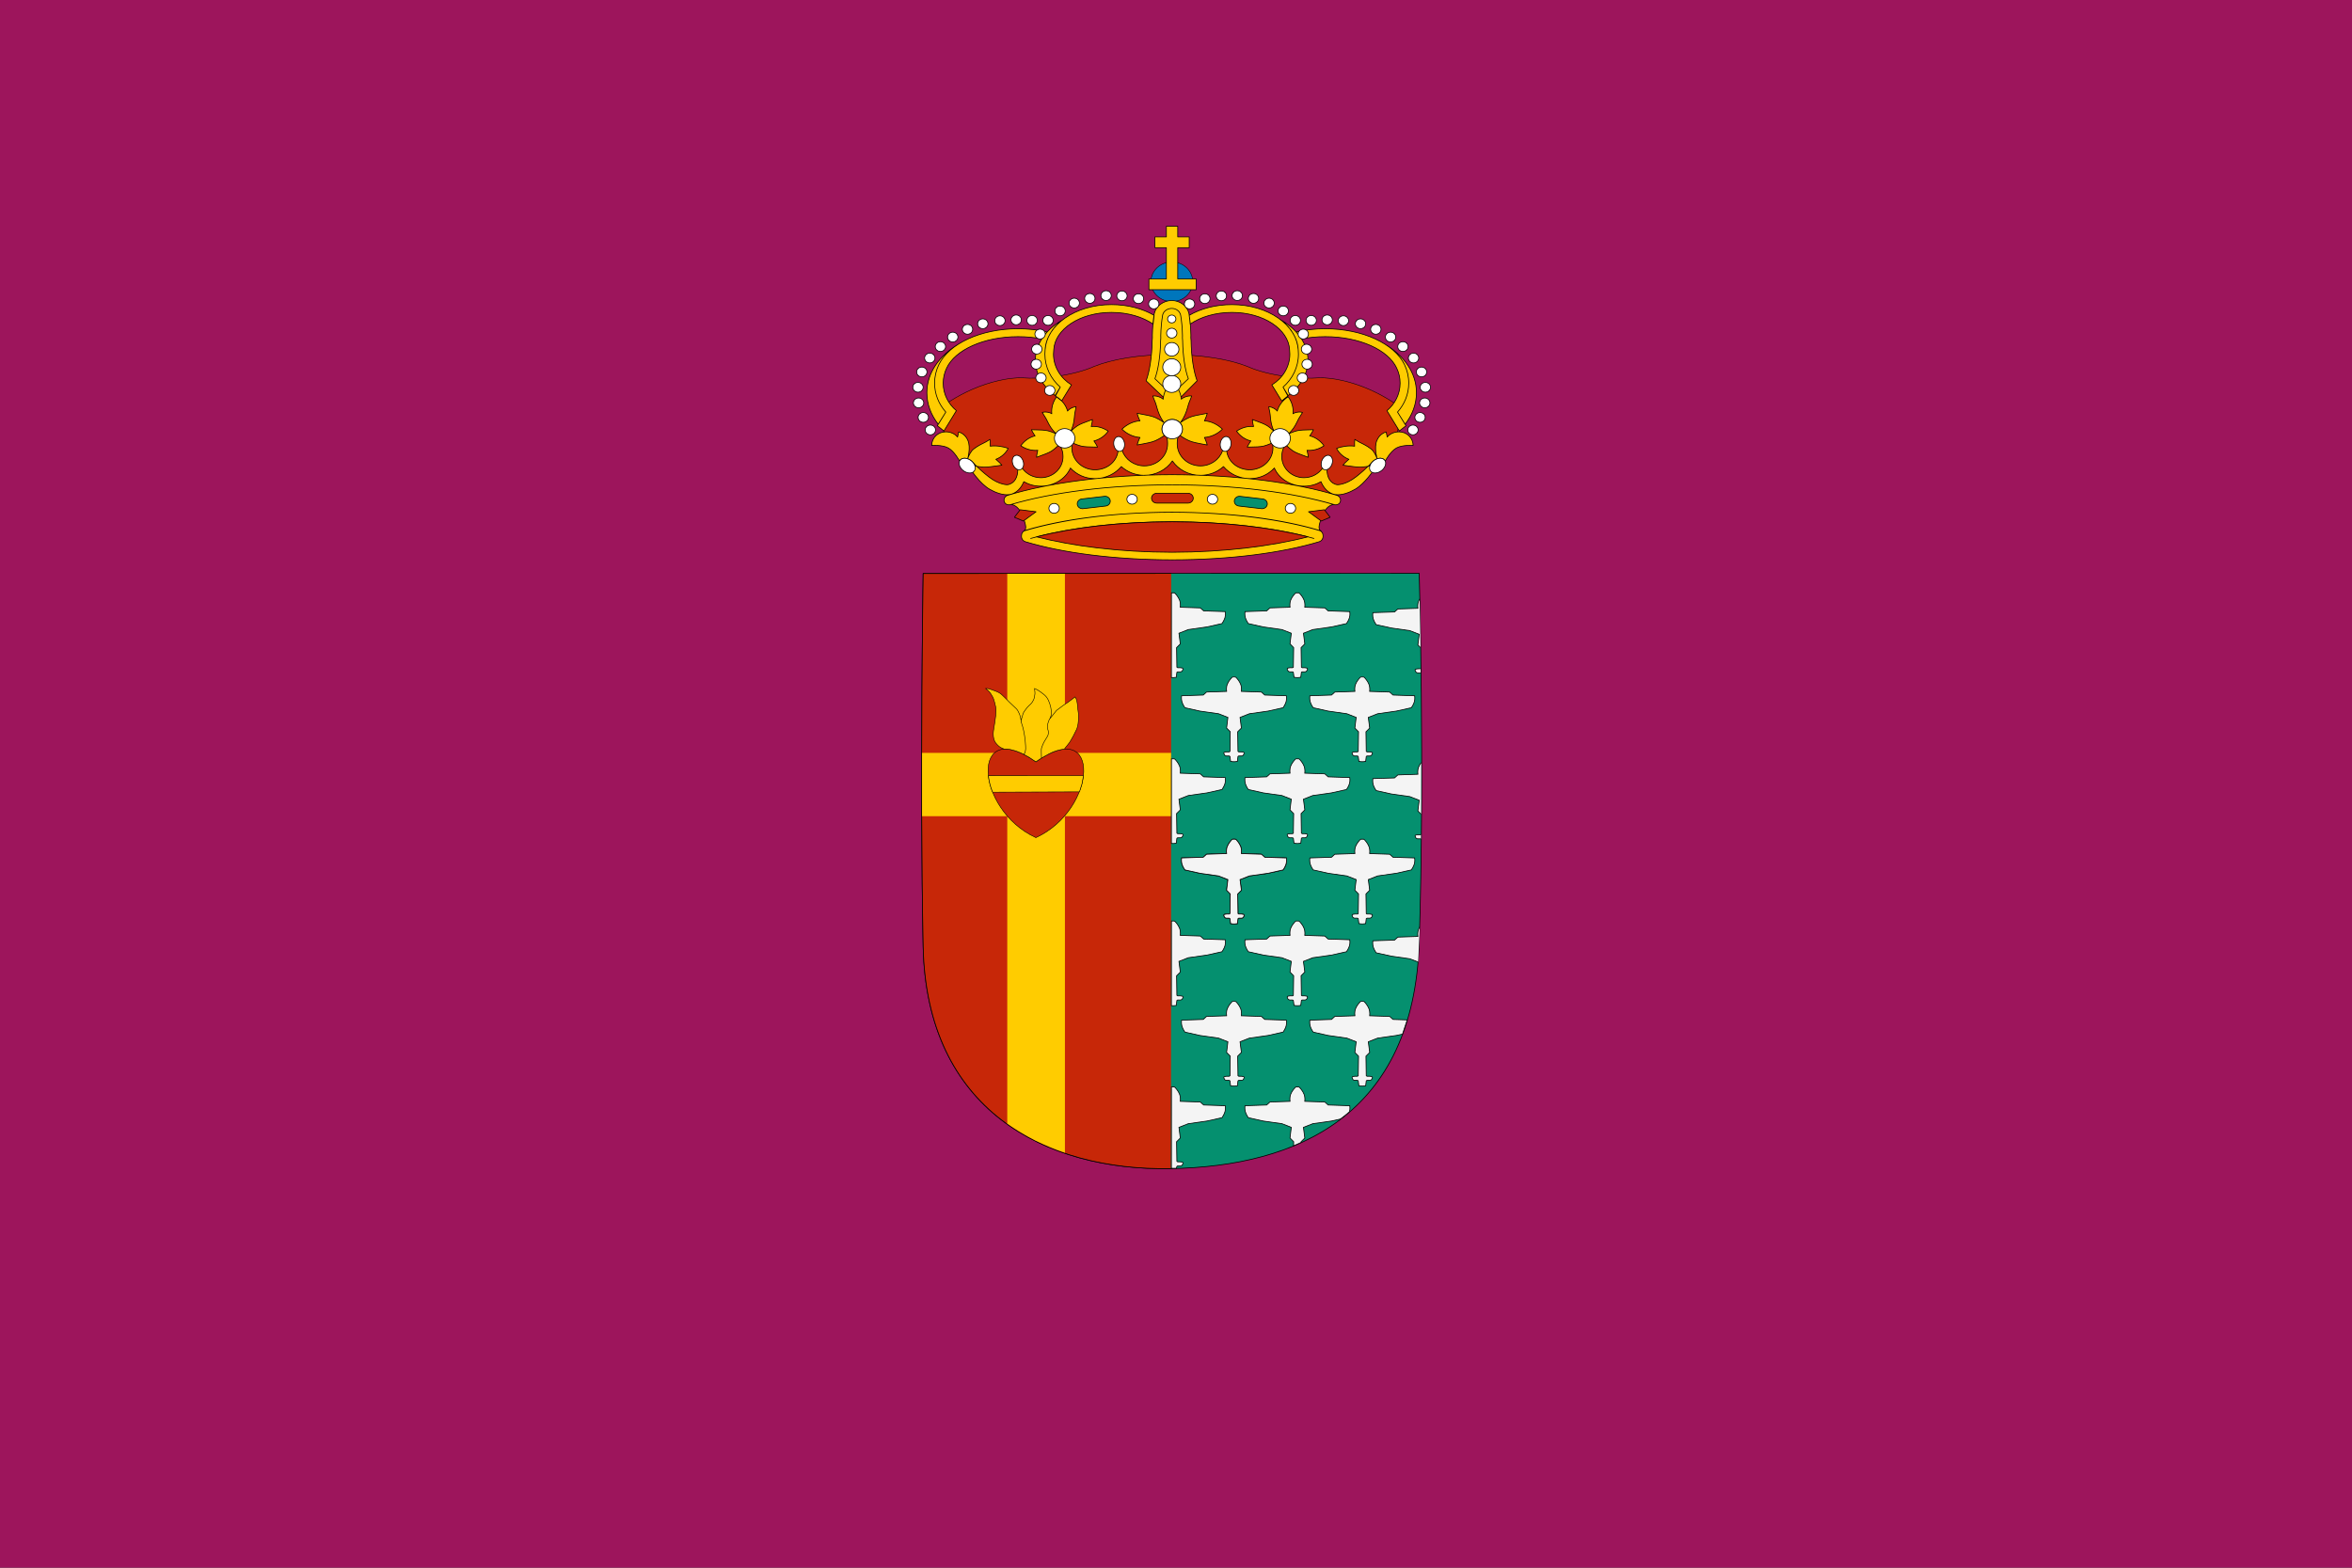 <?xml version="1.0" encoding="UTF-8" standalone="no"?>
<!-- Created with Inkscape (http://www.inkscape.org/) -->
<svg
   xmlns:dc="http://purl.org/dc/elements/1.1/"
   xmlns:cc="http://web.resource.org/cc/"
   xmlns:rdf="http://www.w3.org/1999/02/22-rdf-syntax-ns#"
   xmlns:svg="http://www.w3.org/2000/svg"
   xmlns="http://www.w3.org/2000/svg"
   xmlns:xlink="http://www.w3.org/1999/xlink"
   xmlns:sodipodi="http://inkscape.sourceforge.net/DTD/sodipodi-0.dtd"
   xmlns:inkscape="http://www.inkscape.org/namespaces/inkscape"
   width="1000"
   height="666.67"
   id="svg2"
   sodipodi:version="0.32"
   inkscape:version="0.43"
   version="1.0"
   sodipodi:docname="Flag of Getafe.svg"
   sodipodi:docbase="/home/marcos/Desktop">
  <rect width="100%" height="100%" fill="#333333" stroke="none"/>
  <sodipodi:namedview
     inkscape:window-height="955"
     inkscape:window-width="1270"
     inkscape:pageshadow="2"
     inkscape:pageopacity="0.0"
     borderopacity="1.0"
     bordercolor="#666666"
     pagecolor="#ffffff"
     id="base"
     inkscape:zoom="0.60449699"
     inkscape:cx="697.2978"
     inkscape:cy="448.49016"
     inkscape:window-x="0"
     inkscape:window-y="23"
     inkscape:current-layer="layer1" />
  <defs
     id="defs4" />
  <g
     inkscape:label="Layer 1"
     inkscape:groupmode="layer"
     id="layer1">
    <g
       id="g1771"
       transform="matrix(0.802,0,0,0.802,224.099,-57.163)"
       style="fill:#f4f4f4;fill-opacity:1;stroke:#000000;stroke-width:0.388;stroke-miterlimit:4;stroke-dasharray:none;stroke-opacity:1">
      <g
         transform="translate(89.231,-50.383)"
         id="g1773"
         style="fill:#f4f4f4;fill-opacity:1;stroke:#000000;stroke-width:0.388;stroke-miterlimit:4;stroke-dasharray:none;stroke-opacity:1" />
    </g>
    <g
       transform="matrix(0.802,0,0,0.802,169.588,-57.163)"
       id="g1807"
       style="fill:#f4f4f4;fill-opacity:1;stroke:#000000;stroke-width:0.388;stroke-miterlimit:4;stroke-dasharray:none;stroke-opacity:1">
      <g
         id="g1809"
         transform="translate(89.231,-50.383)"
         style="fill:#f4f4f4;fill-opacity:1;stroke:#000000;stroke-width:0.388;stroke-miterlimit:4;stroke-dasharray:none;stroke-opacity:1" />
    </g>
    <g
       transform="matrix(0.802,0,0,0.802,143.625,-161.874)"
       id="g1831"
       style="fill:#f4f4f4;fill-opacity:1;stroke:#000000;stroke-width:0.388;stroke-miterlimit:4;stroke-dasharray:none;stroke-opacity:1">
      <g
         id="g1833"
         transform="translate(89.231,-50.383)"
         style="fill:#f4f4f4;fill-opacity:1;stroke:#000000;stroke-width:0.388;stroke-miterlimit:4;stroke-dasharray:none;stroke-opacity:1" />
    </g>
    <g
       id="g3330">
      <g
         id="g13033">
        <rect
           style="fill:#9d155c;fill-opacity:1;fill-rule:evenodd;stroke:none;stroke-width:35;stroke-linejoin:miter;stroke-miterlimit:4;stroke-dasharray:none;stroke-opacity:1"
           id="rect12156"
           width="1000"
           height="666.667"
           x="0"
           y="0.003" />
        <g
           id="g11983"
           transform="matrix(1.092,0,0,1.086,347.997,44.108)">
          <g
             id="g4041" />
        </g>
      </g>
      <g
         transform="matrix(0.802,0,0,0.802,387.859,96.052)"
         id="g7867">
        <g
           id="g15850"
           transform="matrix(1.025,0,0,1.025,-2.383,-7.841)">
          <g
             id="g15846">
            <path
               style="fill:#05906f;fill-opacity:1;fill-rule:evenodd;stroke:#000000;stroke-width:0.379;stroke-linecap:butt;stroke-linejoin:round;stroke-miterlimit:4;stroke-dasharray:none;stroke-opacity:1"
               d="M 7.976,187.493 C 7.976,187.493 6.22,296.158 7.976,380.455 C 9.73,464.712 70.793,496.558 136.165,495.336 C 201.538,494.115 261.683,467.693 264.536,378.401 C 267.389,289.141 264.536,187.403 264.536,187.403 L 7.976,187.493 z "
               id="path1670"
               sodipodi:nodetypes="ccsccc" />
            <path
               sodipodi:nodetypes="cccs"
               id="path8007"
               d="M 136.256,187.448 L 7.976,187.493 C 7.976,187.493 6.22,296.158 7.976,380.455 C 9.73,464.712 70.793,496.558 136.165,495.336"
               style="fill:#c72708;fill-opacity:1;fill-rule:evenodd;stroke:#000000;stroke-width:0.379;stroke-linecap:butt;stroke-linejoin:round;stroke-miterlimit:4;stroke-dasharray:none;stroke-opacity:1" />
          </g>
          <g
             style="stroke-width:1.135;stroke-miterlimit:4;stroke-dasharray:none"
             transform="matrix(0.478,0,0,0.478,-47.748,194.008)"
             id="g6909">
            <g
               style="stroke-width:1.135;stroke-miterlimit:4;stroke-dasharray:none"
               id="g6892" />
            <g
               id="g6901"
               style="fill:#1d4bba;fill-opacity:1;stroke-width:1.135;stroke-miterlimit:4;stroke-dasharray:none" />
          </g>
          <g
             transform="translate(-1.29,0)"
             id="g12766">
            <path
               id="path952"
               d="M 127.059,36.572 C 127.059,30.897 131.907,26.317 137.878,26.317 C 143.85,26.317 148.697,30.897 148.697,36.572 C 148.697,42.228 143.85,46.808 137.878,46.808 C 131.907,46.808 127.059,42.228 127.059,36.572"
               style="font-size:12px;fill:#0076bc;stroke:#000000;stroke-width:0.251;stroke-miterlimit:4;stroke-dasharray:none;stroke-opacity:1" />
            <path
               id="path831"
               d="M 77.154,117.557 C 77.154,114.779 79.528,112.533 82.45,112.533 C 85.36,112.533 87.744,114.779 87.744,117.557 C 87.744,120.324 85.37,122.57 82.45,122.57 C 79.528,122.57 77.154,120.324 77.154,117.557 z "
               style="font-size:12px;fill:none;stroke:#000000;stroke-width:0.05" />
            <path
               id="path833"
               d="M 136.889,74.249 C 153.122,74.249 167.567,76.652 176.976,80.382 C 182.361,82.812 189.591,84.608 197.504,85.666 C 203.531,86.473 209.258,86.637 214.24,86.256 C 220.901,86.126 230.537,88.076 240.175,92.32 C 248.152,95.86 254.812,100.162 259.235,104.327 L 255.407,107.736 L 254.3,117.416 L 243.798,129.441 L 238.551,133.893 L 226.121,143.844 L 219.772,144.363 L 217.841,149.856 L 137.42,140.434 L 56.753,149.856 L 54.82,144.363 L 48.461,143.844 L 36.033,133.893 L 30.784,129.441 L 20.287,117.416 L 19.195,107.736 L 15.347,104.327 C 19.79,100.162 26.452,95.86 34.41,92.32 C 44.048,88.076 53.686,86.126 60.342,86.256 C 65.324,86.637 71.053,86.473 77.08,85.666 C 84.996,84.608 92.233,82.812 97.608,80.382 C 107.027,76.652 120.665,74.249 136.889,74.249 z "
               style="font-size:12px;fill:#c72708;fill-opacity:1;stroke:#000000;stroke-width:0.251" />
            <path
               id="path835"
               style="font-size:12px;fill:#ffcc00;fill-opacity:1;stroke:#000000;stroke-width:0.378;stroke-linejoin:round"
               d="M 137.915,155.772 C 107.593,155.831 80.379,159.632 61.223,165.531 C 62.815,164.775 62.672,162.815 60.692,157.715 C 58.301,151.546 54.574,151.816 54.574,151.816 C 75.752,145.561 105.232,141.647 138.042,141.605 C 170.866,141.647 200.582,145.561 221.762,151.816 C 221.762,151.816 218.033,151.546 215.642,157.715 C 213.664,162.815 213.516,164.775 215.11,165.531 C 195.957,159.632 168.233,155.831 137.915,155.772 z M 138.042,141.612 C 105.232,141.664 75.752,145.568 54.574,151.834 C 53.162,152.257 51.669,151.703 51.211,150.367 C 50.754,149.029 51.514,147.494 52.926,147.061 C 74.194,140.537 104.435,136.442 138.05,136.373 C 171.673,136.434 202.028,140.537 223.3,147.061 C 224.712,147.494 225.472,149.029 225.014,150.367 C 224.554,151.703 223.061,152.257 221.651,151.834 C 200.471,145.568 170.866,141.664 138.042,141.612 z M 138.124,180.418 C 108.161,180.374 81.321,176.827 62.168,171.058 C 60.766,170.632 60.032,169.348 60.114,168.02 C 60.089,166.729 60.812,165.558 62.168,165.149 C 81.321,159.388 108.161,155.841 138.124,155.797 C 168.081,155.841 194.902,159.388 214.057,165.149 C 215.413,165.558 216.124,166.729 216.099,168.02 C 216.173,169.348 215.45,170.632 214.057,171.058 C 194.902,176.827 168.081,180.374 138.124,180.418 z M 77.493,95.496 L 80.883,98.211 L 85.965,89.909 C 80.45,86.534 76.669,80.67 76.669,73.988 C 76.669,73.233 76.713,72.498 76.807,71.767 C 77.338,61.174 90.243,52.422 106.631,52.422 C 115.133,52.422 122.81,54.747 128.215,58.478 C 128.36,56.838 128.508,55.433 128.736,53.94 C 122.783,50.469 115.059,48.38 106.631,48.38 C 87.791,48.38 73.051,59.083 72.335,71.76 C 72.261,72.498 72.224,73.243 72.224,73.988 C 72.224,80.748 75.314,86.837 80.194,91.07 L 77.493,95.496 M 77.712,95.589 C 71.282,90.792 67.289,84.268 67.289,77.085 C 67.289,68.81 72.701,61.428 80.927,56.535 C 75.852,60.611 72.775,65.878 72.335,71.76 C 72.261,72.498 72.224,73.243 72.224,73.988 C 72.224,80.748 75.314,86.837 80.194,91.07 L 77.712,95.589 M 20.983,103.97 C 17.382,99.936 15.175,94.723 15.175,89.024 C 15.175,85.587 15.97,82.3 17.409,79.368 C 22.612,68.663 38.936,60.872 58.338,60.872 C 63.624,60.872 68.682,61.445 73.353,62.51 C 72.317,63.639 71.503,64.879 70.711,66.129 C 66.829,65.374 62.672,64.965 58.338,64.965 C 40.577,64.965 25.719,71.873 21.414,81.206 C 20.267,83.585 19.625,86.239 19.625,89.024 C 19.625,94.696 22.282,99.781 26.442,103.252 L 20.011,113.756 L 16.568,111.016 L 20.983,103.98 L 20.983,103.97 z M 27.568,68.776 C 22.897,71.715 19.36,75.334 17.409,79.368 C 15.97,82.3 15.175,85.587 15.175,89.024 C 15.175,94.723 17.382,99.936 20.983,103.97 L 17.079,110.305 C 13.343,105.505 11.17,99.901 11.17,93.941 C 11.17,83.678 17.702,74.709 27.568,68.776 z M 137.841,50.348 C 140.077,50.348 141.961,51.772 142.421,53.748 C 142.962,56.941 143.309,60.586 143.383,64.436 C 143.383,64.837 143.363,65.236 143.363,65.624 C 143.363,66.102 143.447,66.579 143.457,67.066 C 143.595,75.176 144.758,82.325 146.424,86.723 L 142.1,90.818 L 133.449,90.818 L 129.12,86.723 C 130.771,82.335 131.934,75.176 132.08,67.066 C 132.089,66.579 132.173,66.102 132.18,65.624 C 132.18,65.236 132.153,64.837 132.153,64.436 C 132.227,60.586 132.574,56.941 133.123,53.748 C 133.573,51.772 135.615,50.348 137.841,50.348 z M 198.09,95.496 L 194.7,98.211 L 189.618,89.909 C 195.131,86.534 198.914,80.67 198.914,73.988 C 198.914,73.233 198.87,72.498 198.779,71.767 C 198.255,61.174 185.33,52.422 168.959,52.422 C 160.44,52.422 152.77,54.747 147.361,58.478 C 147.213,56.838 147.085,55.433 146.837,53.94 C 152.792,50.469 160.514,48.38 168.959,48.38 C 187.795,48.38 202.533,59.083 203.256,71.76 C 203.32,72.498 203.357,73.243 203.357,73.988 C 203.357,80.748 200.272,86.837 195.389,91.07 L 198.09,95.496 M 197.871,95.589 C 204.301,90.792 208.296,84.268 208.296,77.085 C 208.296,68.81 202.879,61.428 194.666,56.535 C 199.731,60.611 202.806,65.878 203.256,71.76 C 203.32,72.498 203.357,73.243 203.357,73.988 C 203.357,80.748 200.272,86.837 195.389,91.07 L 197.871,95.589 M 254.61,103.97 C 258.201,99.936 260.405,94.723 260.405,89.024 C 260.405,85.587 259.611,82.3 258.184,79.368 C 252.971,68.663 236.647,60.872 217.243,60.872 C 211.957,60.872 206.901,61.445 202.23,62.51 C 203.276,63.639 204.082,64.879 204.879,66.129 C 208.744,65.374 212.921,64.965 217.233,64.965 C 234.999,64.965 249.865,71.873 254.16,81.206 C 255.313,83.585 255.948,86.239 255.948,89.024 C 255.948,94.696 253.291,99.781 249.131,103.252 L 255.562,113.756 L 259.016,111.016 L 254.602,103.98 L 254.61,103.97 z M 248.015,68.776 C 252.686,71.715 256.224,75.334 258.184,79.368 C 259.604,82.3 260.405,85.587 260.405,89.024 C 260.405,94.723 258.201,99.936 254.61,103.97 L 258.504,110.305 C 262.241,105.505 264.403,99.901 264.403,93.941 C 264.403,83.678 257.882,74.709 248.015,68.776 z M 138.227,115.916 L 141.25,116.472 C 140.763,117.694 140.662,119.03 140.662,120.437 C 140.662,126.708 146.05,131.81 152.682,131.81 C 158.005,131.81 162.539,128.513 164.096,123.96 C 164.27,124.08 165.242,119.847 165.744,119.898 C 166.165,119.943 166.12,124.297 166.275,124.218 C 167.045,129.952 172.285,133.832 178.184,133.832 C 184.806,133.832 190.176,128.757 190.176,122.474 C 190.176,122.007 190.149,121.539 190.085,121.087 L 193.849,117.357 L 195.871,122.11 C 195.067,123.603 194.747,125.278 194.747,127.074 C 194.747,133.069 199.876,137.918 206.208,137.918 C 210.19,137.918 213.689,136.001 215.743,133.094 L 218.151,130.031 L 218.134,133.787 C 218.134,137.561 219.728,140.946 223.41,141.544 C 223.41,141.544 227.639,141.804 233.24,137.406 C 238.846,133.007 241.934,129.364 241.934,129.364 L 242.416,133.77 C 242.416,133.77 237.764,140.963 232.699,143.895 C 229.932,145.509 225.728,147.199 222.384,146.653 C 218.847,146.08 216.328,143.243 215.029,139.974 C 212.508,141.457 209.531,142.323 206.343,142.323 C 199.492,142.323 193.335,138.567 190.899,132.912 C 187.748,136.311 183.36,138.402 178.214,138.402 C 172.743,138.402 167.732,135.94 164.59,132.156 C 161.503,134.968 157.306,136.702 152.682,136.702 C 146.625,136.702 141.223,133.736 138.161,129.259 C 135.103,133.736 129.706,136.702 123.659,136.702 C 119.037,136.702 114.83,134.968 111.741,132.156 C 108.612,135.94 103.591,138.402 98.122,138.402 C 92.974,138.402 88.585,136.311 85.431,132.912 C 82.999,138.567 76.844,142.323 69.99,142.323 C 66.8,142.323 63.836,141.457 61.317,139.974 C 60.005,143.243 57.486,146.08 53.959,146.653 C 50.616,147.199 46.412,145.509 43.637,143.895 C 38.569,140.963 33.923,133.77 33.923,133.77 L 34.41,129.364 C 34.41,129.364 37.499,133.007 43.096,137.406 C 48.702,141.812 52.926,141.544 52.926,141.544 C 56.608,140.946 58.2,137.561 58.2,133.787 L 58.183,130.031 L 60.591,133.094 C 62.642,136.001 66.153,137.918 70.128,137.918 C 76.458,137.918 81.587,133.069 81.587,127.074 C 81.587,125.278 81.264,123.603 80.46,122.11 L 82.482,117.357 L 86.251,121.087 C 86.194,121.539 86.16,122.007 86.16,122.474 C 86.16,128.757 91.522,133.832 98.149,133.832 C 104.058,133.832 109.288,129.952 110.058,124.218 C 110.223,124.297 110.179,119.943 110.597,119.898 C 111.094,119.847 112.073,124.08 112.238,123.96 C 113.805,128.513 118.331,131.81 123.671,131.81 C 130.301,131.81 135.671,126.708 135.671,120.437 C 135.671,119.03 135.587,117.694 135.093,116.472 L 138.227,115.916 M 78.317,96.059 C 80.91,97.697 83.173,100.423 83.958,103.468 C 83.958,103.468 84.263,102.844 85.69,102.019 C 87.129,101.213 88.347,101.237 88.347,101.237 C 88.347,101.237 87.936,103.606 87.734,104.457 C 87.525,105.289 87.505,107.832 86.957,110.123 C 86.406,112.413 85.407,114.243 85.407,114.243 C 84.391,113.409 82.999,112.993 81.559,113.227 C 80.13,113.471 78.977,114.312 78.317,115.421 C 78.317,115.421 76.713,114.027 75.375,112.056 C 74.03,110.086 73.114,107.709 72.6,106.989 C 72.096,106.26 70.859,104.162 70.859,104.162 C 70.859,104.162 71.998,103.737 73.636,104.039 C 75.274,104.344 75.788,104.839 75.788,104.839 C 75.442,101.707 76.477,98.435 78.317,96.059 z M 79.417,121 C 78.593,120.349 77.97,119.438 77.769,118.363 C 77.565,117.296 77.796,116.238 78.337,115.37 C 78.337,115.37 76.172,114.277 73.855,113.67 C 72.096,113.21 69.001,113.193 68.067,113.175 C 67.132,113.148 65.265,113.106 65.265,113.106 C 65.265,113.106 65.42,113.532 65.951,114.459 C 66.591,115.579 67.159,116.28 67.159,116.28 C 64.062,116.993 61.425,119.03 59.757,121.392 C 62.178,123.064 65.393,124.08 68.551,123.758 C 68.551,123.758 68.276,124.602 68.076,125.876 C 67.912,126.927 67.922,127.359 67.922,127.359 C 67.922,127.359 69.661,126.717 70.532,126.398 C 71.402,126.075 74.305,125.069 75.798,124.063 C 77.749,122.727 79.417,121.008 79.417,121.008 L 79.417,121 z M 86.361,119.837 C 86.9,118.971 87.158,117.911 86.957,116.836 C 86.755,115.761 86.167,114.851 85.343,114.199 C 85.343,114.199 86.974,112.472 88.925,111.146 C 90.41,110.14 93.321,109.124 94.191,108.811 C 95.062,108.492 96.804,107.84 96.804,107.84 C 96.804,107.84 96.811,108.283 96.646,109.333 C 96.447,110.6 96.169,111.441 96.169,111.441 C 99.333,111.111 102.553,112.169 104.973,113.852 C 103.308,116.204 100.651,118.206 97.564,118.919 C 97.564,118.919 98.122,119.62 98.772,120.74 C 99.303,121.677 99.461,122.093 99.461,122.093 C 99.461,122.093 97.591,122.051 96.656,122.034 C 95.721,122.016 92.627,122.007 90.868,121.539 C 88.551,120.922 86.361,119.847 86.361,119.847 L 86.361,119.837 z M 138.025,88.035 C 140.571,90.342 142.532,93.793 142.78,97.343 C 142.78,97.343 143.238,96.701 145.007,96.059 C 146.773,95.417 148.128,95.668 148.128,95.668 C 148.128,95.668 147.186,98.246 146.773,99.146 C 146.362,100.049 145.831,102.878 144.729,105.316 C 143.659,107.771 142.165,109.618 142.165,109.618 C 141.194,108.509 139.73,107.788 138.079,107.788 C 136.439,107.788 134.975,108.509 134.003,109.618 C 134.003,109.618 132.51,107.771 131.43,105.316 C 130.338,102.878 129.799,100.049 129.396,99.146 C 128.985,98.246 128.03,95.668 128.03,95.668 C 128.03,95.668 129.396,95.417 131.155,96.059 C 132.921,96.701 133.391,97.343 133.391,97.343 C 133.637,93.793 135.489,90.342 138.025,88.035 z M 134.077,116.046 C 133.29,115.17 132.786,114.034 132.786,112.801 C 132.786,111.579 133.253,110.435 134.04,109.574 C 134.04,109.574 131.861,107.943 129.406,106.834 C 127.546,105.982 124.092,105.395 123.056,105.203 C 122.013,105.003 119.942,104.612 119.942,104.612 C 119.942,104.612 120.026,105.107 120.427,106.243 C 120.914,107.623 121.398,108.509 121.398,108.509 C 117.809,108.725 114.427,110.511 112.083,112.829 C 114.427,115.126 117.8,116.87 121.398,117.106 C 121.398,117.106 120.914,117.982 120.427,119.37 C 120.026,120.489 119.942,120.991 119.942,120.991 C 119.942,120.991 122.013,120.609 123.056,120.42 C 124.092,120.211 127.546,119.63 129.406,118.772 C 131.861,117.66 134.077,116.056 134.077,116.056 L 134.077,116.046 z M 142.057,116.046 C 142.844,115.17 143.346,114.034 143.346,112.801 C 143.346,111.579 142.881,110.435 142.092,109.574 C 142.092,109.574 144.274,107.943 146.729,106.834 C 148.596,105.982 152.049,105.395 153.085,105.203 C 154.111,105.003 156.18,104.612 156.18,104.612 C 156.18,104.612 156.108,105.107 155.695,106.243 C 155.208,107.623 154.733,108.509 154.733,108.509 C 158.325,108.725 161.702,110.511 164.039,112.829 C 161.702,115.126 158.332,116.87 154.733,117.106 C 154.733,117.106 155.208,117.982 155.695,119.37 C 156.099,120.489 156.18,120.991 156.18,120.991 C 156.18,120.991 154.121,120.609 153.085,120.42 C 152.049,120.211 148.596,119.63 146.729,118.772 C 144.274,117.66 142.057,116.056 142.057,116.056 L 142.057,116.046 z M 198.016,96.059 C 195.433,97.697 193.172,100.423 192.383,103.468 C 192.383,103.468 192.068,102.844 190.644,102.019 C 189.214,101.213 187.984,101.237 187.984,101.237 C 187.984,101.237 188.398,103.606 188.609,104.457 C 188.821,105.289 188.828,107.832 189.377,110.123 C 189.928,112.413 190.924,114.243 190.924,114.243 C 191.952,113.409 193.345,112.993 194.774,113.227 C 196.201,113.471 197.357,114.312 198.026,115.421 C 198.026,115.421 199.62,114.027 200.968,112.056 C 202.304,110.086 203.229,107.709 203.723,106.989 C 204.228,106.26 205.475,104.162 205.475,104.162 C 205.475,104.162 204.328,103.737 202.69,104.039 C 201.049,104.344 200.535,104.839 200.535,104.839 C 200.902,101.707 199.856,98.435 198.016,96.059 z M 196.926,121 C 197.743,120.349 198.375,119.438 198.565,118.363 C 198.769,117.296 198.547,116.238 198.009,115.37 C 198.009,115.37 200.161,114.277 202.476,113.67 C 204.237,113.21 207.342,113.193 208.264,113.175 C 209.202,113.148 211.069,113.106 211.069,113.106 C 211.069,113.106 210.921,113.532 210.385,114.459 C 209.74,115.579 209.174,116.28 209.174,116.28 C 212.269,116.993 214.906,119.03 216.576,121.392 C 214.166,123.064 210.951,124.08 207.782,123.758 C 207.782,123.758 208.065,124.602 208.259,125.876 C 208.412,126.927 208.405,127.359 208.405,127.359 C 208.405,127.359 206.663,126.717 205.804,126.398 C 204.934,126.075 202.028,125.069 200.535,124.063 C 198.594,122.727 196.926,121.008 196.926,121.008 L 196.926,121 z M 189.975,119.837 C 189.433,118.971 189.187,117.911 189.377,116.836 C 189.581,115.761 190.176,114.851 190.998,114.199 C 190.998,114.199 189.36,112.472 187.409,111.146 C 185.925,110.14 183.01,109.124 182.142,108.811 C 181.271,108.492 179.539,107.84 179.539,107.84 C 179.539,107.84 179.532,108.283 179.694,109.333 C 179.889,110.6 180.164,111.441 180.164,111.441 C 177.003,111.111 173.778,112.169 171.367,113.852 C 173.038,116.204 175.685,118.206 178.772,118.919 C 178.772,118.919 178.214,119.62 177.569,120.74 C 177.03,121.677 176.885,122.093 176.885,122.093 C 176.885,122.093 178.742,122.051 179.677,122.034 C 180.602,122.016 183.719,122.007 185.465,121.539 C 187.775,120.922 189.965,119.847 189.965,119.847 L 189.975,119.837 z M 240.293,131.888 C 240.559,130.985 241.164,130.065 242.052,129.303 C 243.983,127.655 246.566,127.377 247.813,128.695 C 247.968,128.87 248.143,129.104 248.243,129.31 C 248.243,129.31 250.927,124.218 254.106,122.528 C 257.286,120.818 262.664,121.251 262.664,121.251 C 262.664,117.347 259.466,114.191 255.343,114.191 C 252.925,114.191 250.635,115.197 249.286,116.897 L 248.731,114.277 C 248.731,114.277 245.415,114.937 243.892,118.727 C 242.381,122.528 244.03,128.019 244.03,128.019 C 244.03,128.019 243.205,125.66 241.961,124.088 C 240.723,122.528 237.545,120.818 235.887,120.039 C 234.229,119.266 232.534,118.103 232.534,118.103 C 232.534,118.103 232.46,118.528 232.396,119.579 C 232.332,120.836 232.433,121.608 232.433,121.608 C 229.393,121.21 225.846,121.704 223.081,122.779 C 224.261,125.104 226.515,127.291 229.464,128.41 C 229.464,128.41 228.401,129.286 227.43,130.247 C 226.625,131.064 226.37,131.445 226.37,131.445 C 226.37,131.445 228.448,131.741 229.494,131.888 C 230.527,132.026 233.981,132.572 236.042,132.434 C 237.562,132.338 239.267,132.087 240.293,131.888 z M 36.043,131.888 C 35.777,130.985 35.177,130.065 34.284,129.303 C 32.351,127.655 29.775,127.377 28.52,128.695 C 28.356,128.87 28.191,129.104 28.09,129.31 C 28.09,129.31 25.396,124.218 22.218,122.528 C 19.05,120.818 13.672,121.251 13.672,121.251 C 13.672,117.347 16.87,114.191 20.991,114.191 C 23.419,114.191 25.692,115.197 27.054,116.897 L 27.605,114.277 C 27.605,114.277 30.921,114.937 32.442,118.727 C 33.959,122.528 32.304,128.019 32.304,128.019 C 32.304,128.019 33.128,125.66 34.375,124.088 C 35.62,122.528 38.798,120.818 40.454,120.039 C 42.107,119.266 43.809,118.103 43.809,118.103 C 43.809,118.103 43.873,118.528 43.939,119.579 C 44.003,120.836 43.903,121.608 43.903,121.608 C 46.933,121.21 50.488,121.704 53.255,122.779 C 52.072,125.104 49.826,127.291 46.869,128.41 C 46.869,128.41 47.932,129.286 48.901,130.247 C 49.71,131.064 49.974,131.445 49.974,131.445 C 49.974,131.445 47.885,131.741 46.852,131.888 C 45.804,132.026 42.363,132.572 40.301,132.434 C 38.781,132.338 37.076,132.087 36.043,131.888 z M 150.465,35.114 L 150.465,40.676 L 126.016,40.676 L 126.016,35.114 L 135.056,35.114 L 135.056,18.944 L 129.113,18.944 L 129.113,13.375 L 135.056,13.375 L 135.056,7.84 L 140.938,7.84 L 140.938,13.375 L 146.856,13.375 L 146.856,18.944 L 140.938,18.944 L 140.938,35.114 L 150.455,35.114 L 150.465,35.114 z M 133.446,96.232 L 124.577,87.808 C 126.336,83.166 127.553,75.585 127.718,66.997 C 127.728,66.503 127.821,65.981 127.821,65.497 C 127.821,65.078 127.792,64.663 127.802,64.237 C 127.866,60.144 128.232,56.301 128.81,52.926 C 129.681,49.108 133.536,46.262 137.833,46.262 L 137.841,46.262 C 142.146,46.262 145.848,49.108 146.729,52.926 C 147.304,56.301 147.663,60.144 147.745,64.237 C 147.752,64.663 147.715,65.078 147.715,65.497 C 147.727,65.981 147.818,66.503 147.826,66.997 C 147.973,75.585 149.201,83.166 150.95,87.808 L 142.597,96.232"
               sodipodi:nodetypes="ccccccsccccsscssccccccccccccccscsccscscccsccscccscsccscscccccccsccsccccscccccssccccccscsccscscccsccscccscsccscscccccccsccscccsscscsscccssccccccccccscscscscscscccccsccccsscccsscscsscccccccsccccccscccscsscscccscsccccscsscscccccssccccscsccsccscscccsccscsccccccccccsccscccccccccccccccssccccscscccccsscscccscsccccccsscscccscsscccsccccsccccsccccccccscccsscccsccccccccccccccccccccccccccccccccccccsscccccssscc" />
            <path
               id="path865"
               style="font-size:12px;fill:#05906f;fill-opacity:1;stroke:#000000;stroke-width:0.378"
               d="M 97.776,153.273 L 92,153.942 C 90.526,154.114 89.161,153.125 88.976,151.745 C 88.797,150.35 89.842,149.083 91.316,148.918 L 97.124,148.242 L 103.032,147.563 C 104.496,147.391 105.834,148.363 106.019,149.76 C 106.191,151.147 105.121,152.421 103.655,152.586 L 97.776,153.273 M 178.45,153.273 L 184.221,153.942 C 185.684,154.114 187.062,153.125 187.244,151.745 C 187.409,150.35 186.373,149.083 184.907,148.918 L 179.102,148.242 L 173.193,147.563 C 171.717,147.391 170.381,148.363 170.206,149.76 C 170.022,151.147 171.104,152.421 172.568,152.586 L 178.45,153.273" />
            <path
               id="path878"
               d="M 64.733,169.383 C 83.678,164.064 109.436,160.768 138.05,160.716 C 166.662,160.768 192.548,164.064 211.492,169.383"
               style="font-size:12px;fill:none;stroke:#000000;stroke-width:0.378" />
            <path
               id="path859"
               style="font-size:12px;fill:#c72708;fill-opacity:1;stroke:#000000;stroke-width:0.378;stroke-linejoin:round"
               d="M 138.05,176.487 C 111.01,176.453 86.57,173.331 67.966,168.524 C 86.57,163.71 111.01,160.768 138.05,160.716 C 165.085,160.768 189.655,163.71 208.259,168.524 C 189.655,173.331 165.085,176.453 138.05,176.487 z M 138.109,151.061 L 130.08,151.061 C 128.599,151.061 127.371,149.932 127.371,148.527 C 127.371,147.13 128.572,145.986 130.048,145.986 L 146.276,145.986 C 147.752,145.986 148.955,147.13 148.955,148.527 C 148.955,149.932 147.727,151.061 146.239,151.061 L 138.109,151.061 M 56.451,158.392 L 59.43,154.495 L 67.656,155.536 L 61.078,160.335 L 56.451,158.392 M 219.772,158.392 L 216.795,154.495 L 208.569,155.536 L 215.147,160.335 L 219.772,158.392" />
            <path
               style="font-size:12px;fill:#ffffff;fill-opacity:1;stroke:#000000;stroke-width:0.378;stroke-linejoin:round"
               d="M 77.154,117.557 C 77.154,114.779 79.528,112.533 82.45,112.533 C 85.36,112.533 87.744,114.779 87.744,117.557 C 87.744,120.324 85.37,122.57 82.45,122.57 C 79.528,122.57 77.154,120.324 77.154,117.557 z "
               id="path11936" />
            <path
               style="font-size:12px;fill:#ffffff;fill-opacity:1;stroke:#000000;stroke-width:0.378;stroke-linejoin:round"
               d="M 188.592,117.557 C 188.592,114.779 190.961,112.533 193.886,112.533 C 196.818,112.533 199.19,114.779 199.19,117.557 C 199.19,120.324 196.818,122.57 193.886,122.57 C 190.961,122.57 188.592,120.324 188.592,117.557 z "
               id="path11934" />
            <path
               style="font-size:12px;fill:#ffffff;fill-opacity:1;stroke:#000000;stroke-width:0.378;stroke-linejoin:round"
               d="M 247.813,128.695 C 246.566,127.377 243.983,127.655 242.052,129.303 C 240.118,130.941 239.557,133.354 240.805,134.663 C 242.052,135.982 244.635,135.696 246.566,134.058 C 248.499,132.4 249.06,129.997 247.813,128.695 z "
               id="path11932" />
            <path
               style="font-size:12px;fill:#ffffff;fill-opacity:1;stroke:#000000;stroke-width:0.378;stroke-linejoin:round"
               d="M 28.52,128.695 C 29.775,127.377 32.351,127.655 34.284,129.303 C 36.225,130.941 36.774,133.354 35.529,134.663 C 34.284,135.982 31.699,135.696 29.768,134.058 C 27.834,132.4 27.276,129.997 28.52,128.695 z "
               id="path11930" />
            <path
               style="font-size:12px;fill:#ffffff;fill-opacity:1;stroke:#000000;stroke-width:0.378;stroke-linejoin:round"
               d="M 132.786,112.801 C 132.786,110.027 135.157,107.788 138.079,107.788 C 141.002,107.788 143.383,110.027 143.383,112.801 C 143.383,115.579 141.012,117.825 138.079,117.825 C 135.157,117.825 132.786,115.579 132.786,112.801 z "
               id="path1688" />
            <path
               id="path1116"
               d="M 62.925,56.552 C 62.925,55.155 64.128,54.018 65.602,54.018 C 67.088,54.018 68.286,55.155 68.286,56.552 C 68.286,57.957 67.088,59.093 65.602,59.093 C 64.128,59.093 62.925,57.957 62.925,56.552"
               style="font-size:12px;fill:#ffffff" />
            <path
               id="path861"
               d="M 114.638,149.066 C 114.638,147.669 115.836,146.532 117.312,146.532 C 118.798,146.532 119.999,147.669 119.999,149.066 C 119.999,150.461 118.798,151.607 117.312,151.607 C 115.836,151.607 114.638,150.461 114.638,149.066 z "
               style="font-size:12px;fill:#ffffff;fill-opacity:1;stroke:#000000;stroke-width:0.378" />
            <path
               id="path867"
               d="M 74.305,153.777 C 74.305,152.38 75.506,151.243 76.979,151.243 C 78.465,151.243 79.663,152.38 79.663,153.777 C 79.663,155.182 78.465,156.318 76.979,156.318 C 75.506,156.318 74.305,155.182 74.305,153.777 z "
               style="font-size:12px;fill:#ffffff;fill-opacity:1;stroke:#000000;stroke-width:0.378" />
            <path
               id="path873"
               d="M 156.226,149.066 C 156.226,147.669 157.427,146.532 158.903,146.532 C 160.386,146.532 161.587,147.669 161.587,149.066 C 161.587,150.461 160.386,151.607 158.903,151.607 C 157.427,151.607 156.226,150.461 156.226,149.066 z "
               style="font-size:12px;fill:#ffffff;fill-opacity:1;stroke:#000000;stroke-width:0.378" />
            <path
               id="path875"
               d="M 196.56,153.777 C 196.56,152.38 197.76,151.243 199.236,151.243 C 200.72,151.243 201.92,152.38 201.92,153.777 C 201.92,155.182 200.72,156.318 199.236,156.318 C 197.76,156.318 196.56,155.182 196.56,153.777 z "
               style="font-size:12px;fill:#ffffff;fill-opacity:1;stroke:#000000;stroke-width:0.378" />
            <path
               id="path901"
               d="M 133.179,89.422 C 133.179,86.994 135.268,85.034 137.833,85.034 C 140.399,85.034 142.488,86.994 142.488,89.422 C 142.488,91.86 140.399,93.83 137.833,93.83 C 135.268,93.83 133.179,91.86 133.179,89.422 z "
               style="font-size:12px;fill:#ffffff;fill-opacity:1;stroke:#000000;stroke-width:0.378" />
            <path
               id="path903"
               d="M 133.179,80.79 C 133.179,78.362 135.268,76.382 137.833,76.382 C 140.399,76.382 142.488,78.362 142.488,80.79 C 142.488,83.221 140.399,85.188 137.833,85.188 C 135.268,85.188 133.179,83.221 133.179,80.79 z "
               style="font-size:12px;fill:#ffffff;fill-opacity:1;stroke:#000000;stroke-width:0.378" />
            <path
               id="path905"
               d="M 134.114,71.506 C 134.114,69.563 135.782,67.993 137.833,67.993 C 139.875,67.993 141.543,69.563 141.543,71.506 C 141.543,73.45 139.875,75.021 137.833,75.021 C 135.782,75.021 134.114,73.45 134.114,71.506 z "
               style="font-size:12px;fill:#ffffff;fill-opacity:1;stroke:#000000;stroke-width:0.378" />
            <path
               id="path907"
               d="M 135.157,63.135 C 135.157,61.74 136.357,60.604 137.833,60.604 C 139.317,60.604 140.507,61.74 140.507,63.135 C 140.507,64.542 139.317,65.679 137.833,65.679 C 136.357,65.679 135.157,64.542 135.157,63.135 z "
               style="font-size:12px;fill:#ffffff;fill-opacity:1;stroke:#000000;stroke-width:0.378" />
            <path
               id="path909"
               d="M 135.688,55.814 C 135.688,54.685 136.648,53.785 137.833,53.785 C 139.014,53.785 139.976,54.685 139.976,55.814 C 139.976,56.933 139.014,57.844 137.833,57.844 C 136.648,57.844 135.688,56.933 135.688,55.814 z "
               style="font-size:12px;fill:#ffffff;fill-opacity:1;stroke:#000000;stroke-width:0.378" />
            <path
               id="path913"
               d="M 220.707,130.907 C 221.4,128.87 220.781,126.855 219.314,126.415 C 217.851,125.955 216.089,127.239 215.396,129.268 C 214.697,131.298 215.322,133.303 216.788,133.763 C 218.252,134.203 220.011,132.929 220.707,130.907 z "
               style="font-size:12px;fill:#ffffff;fill-opacity:1;stroke:#000000;stroke-width:0.378" />
            <path
               id="path915"
               d="M 168.484,120.791 C 168.757,118.666 167.741,116.811 166.211,116.637 C 164.681,116.454 163.215,118.024 162.942,120.142 C 162.667,122.258 163.683,124.125 165.213,124.307 C 166.743,124.479 168.209,122.909 168.484,120.791 z "
               style="font-size:12px;fill:#ffffff;fill-opacity:1;stroke:#000000;stroke-width:0.378" />
            <path
               id="path917"
               d="M 107.849,120.791 C 107.576,118.666 108.602,116.811 110.122,116.637 C 111.652,116.454 113.118,118.024 113.394,120.142 C 113.657,122.258 112.651,124.125 111.121,124.307 C 109.591,124.479 108.125,122.909 107.849,120.791 z "
               style="font-size:12px;fill:#ffffff;fill-opacity:1;stroke:#000000;stroke-width:0.378" />
            <path
               id="path919"
               d="M 55.637,130.907 C 54.94,128.87 55.563,126.855 57.029,126.415 C 58.495,125.955 60.244,127.239 60.94,129.268 C 61.627,131.298 61.004,133.303 59.548,133.763 C 58.082,134.203 56.333,132.929 55.637,130.907 z "
               style="font-size:12px;fill:#ffffff;fill-opacity:1;stroke:#000000;stroke-width:0.378" />
            <path
               id="path1041"
               d="M 259.913,113.22 C 259.913,111.813 261.114,110.693 262.59,110.693 C 264.073,110.693 265.264,111.813 265.264,113.22 C 265.264,114.624 264.073,115.751 262.59,115.751 C 261.114,115.751 259.913,114.624 259.913,113.22 z "
               style="font-size:12px;fill:#ffffff;fill-opacity:1;stroke:#000000;stroke-width:0.378" />
            <path
               id="path1043"
               d="M 263.576,106.73 C 263.576,105.333 264.769,104.204 266.253,104.204 C 267.726,104.204 268.927,105.333 268.927,106.73 C 268.927,108.145 267.726,109.271 266.253,109.271 C 264.769,109.271 263.576,108.145 263.576,106.73 z "
               style="font-size:12px;fill:#ffffff;fill-opacity:1;stroke:#000000;stroke-width:0.378" />
            <path
               id="path1045"
               d="M 266.012,99.218 C 266.012,97.82 267.215,96.684 268.7,96.684 C 270.174,96.684 271.374,97.82 271.374,99.218 C 271.374,100.622 270.174,101.759 268.7,101.759 C 267.215,101.759 266.012,100.622 266.012,99.218 z "
               style="font-size:12px;fill:#ffffff;fill-opacity:1;stroke:#000000;stroke-width:0.378" />
            <path
               id="path1047"
               d="M 266.327,91.156 C 266.327,89.752 267.525,88.625 268.998,88.625 C 270.474,88.625 271.675,89.752 271.675,91.156 C 271.675,92.563 270.474,93.69 268.998,93.69 C 267.525,93.69 266.327,92.563 266.327,91.156 z "
               style="font-size:12px;fill:#ffffff;fill-opacity:1;stroke:#000000;stroke-width:0.378" />
            <path
               id="path1049"
               d="M 264.339,83.221 C 264.339,81.823 265.539,80.694 267.01,80.694 C 268.496,80.694 269.697,81.823 269.697,83.221 C 269.697,84.633 268.496,85.762 267.01,85.762 C 265.539,85.762 264.339,84.633 264.339,83.221 z "
               style="font-size:12px;fill:#ffffff;fill-opacity:1;stroke:#000000;stroke-width:0.378" />
            <path
               id="path1051"
               d="M 260.216,76.018 C 260.216,74.613 261.416,73.486 262.892,73.486 C 264.376,73.486 265.571,74.613 265.571,76.018 C 265.571,77.425 264.376,78.561 262.892,78.561 C 261.416,78.561 260.216,77.425 260.216,76.018 z "
               style="font-size:12px;fill:#ffffff;fill-opacity:1;stroke:#000000;stroke-width:0.378" />
            <path
               id="path1053"
               d="M 254.721,70.102 C 254.721,68.697 255.919,67.56 257.394,67.56 C 258.88,67.56 260.078,68.697 260.078,70.102 C 260.078,71.499 258.88,72.635 257.394,72.635 C 255.919,72.635 254.721,71.499 254.721,70.102 z "
               style="font-size:12px;fill:#ffffff;fill-opacity:1;stroke:#000000;stroke-width:0.378" />
            <path
               id="path1055"
               d="M 248.334,65.184 C 248.334,63.777 249.535,62.641 251.021,62.641 C 252.494,62.641 253.695,63.777 253.695,65.184 C 253.695,66.579 252.494,67.715 251.021,67.715 C 249.535,67.715 248.334,66.579 248.334,65.184 z "
               style="font-size:12px;fill:#ffffff;fill-opacity:1;stroke:#000000;stroke-width:0.378" />
            <path
               id="path1057"
               d="M 240.706,61.157 C 240.706,59.753 241.904,58.633 243.38,58.633 C 244.863,58.633 246.064,59.753 246.064,61.157 C 246.064,62.564 244.863,63.701 243.38,63.701 C 241.904,63.701 240.706,62.564 240.706,61.157 z "
               style="font-size:12px;fill:#ffffff;fill-opacity:1;stroke:#000000;stroke-width:0.378" />
            <path
               id="path1059"
               d="M 232.79,58.286 C 232.79,56.889 233.99,55.753 235.474,55.753 C 236.947,55.753 238.15,56.889 238.15,58.286 C 238.15,59.691 236.947,60.828 235.474,60.828 C 233.99,60.828 232.79,59.691 232.79,58.286 z "
               style="font-size:12px;fill:#ffffff;fill-opacity:1;stroke:#000000;stroke-width:0.378" />
            <path
               id="path1061"
               d="M 223.942,56.707 C 223.942,55.31 225.14,54.166 226.616,54.166 C 228.101,54.166 229.297,55.31 229.297,56.707 C 229.297,58.104 228.101,59.241 226.616,59.241 C 225.14,59.241 223.942,58.104 223.942,56.707 z "
               style="font-size:12px;fill:#ffffff;fill-opacity:1;stroke:#000000;stroke-width:0.378" />
            <path
               id="path1063"
               d="M 215.541,56.264 C 215.541,54.867 216.741,53.74 218.225,53.74 C 219.701,53.74 220.901,54.867 220.901,56.264 C 220.901,57.671 219.701,58.808 218.225,58.808 C 216.741,58.808 215.541,57.671 215.541,56.264 z "
               style="font-size:12px;fill:#ffffff;fill-opacity:1;stroke:#000000;stroke-width:0.378" />
            <path
               id="path1065"
               d="M 207.295,56.552 C 207.295,55.155 208.498,54.018 209.979,54.018 C 211.465,54.018 212.655,55.155 212.655,56.552 C 212.655,57.957 211.465,59.093 209.979,59.093 C 208.498,59.093 207.295,57.957 207.295,56.552 z "
               style="font-size:12px;fill:#ffffff;fill-opacity:1;stroke:#000000;stroke-width:0.378" />
            <path
               id="path1067"
               d="M 199.062,56.552 C 199.062,55.155 200.26,54.018 201.736,54.018 C 203.209,54.018 204.41,55.155 204.41,56.552 C 204.41,57.957 203.209,59.093 201.736,59.093 C 200.26,59.093 199.062,57.957 199.062,56.552 z "
               style="font-size:12px;fill:#ffffff;fill-opacity:1;stroke:#000000;stroke-width:0.378" />
            <path
               id="path1069"
               d="M 203.185,63.622 C 203.185,62.217 204.385,61.081 205.858,61.081 C 207.342,61.081 208.532,62.217 208.532,63.622 C 208.532,65.019 207.342,66.163 205.858,66.163 C 204.385,66.163 203.185,65.019 203.185,63.622 z "
               style="font-size:12px;fill:#ffffff;fill-opacity:1;stroke:#000000;stroke-width:0.378" />
            <path
               id="path1071"
               d="M 204.86,71.43 C 204.86,70.025 206.06,68.886 207.536,68.886 C 209.019,68.886 210.22,70.025 210.22,71.43 C 210.22,72.817 209.019,73.954 207.536,73.954 C 206.06,73.954 204.86,72.817 204.86,71.43 z "
               style="font-size:12px;fill:#ffffff;fill-opacity:1;stroke:#000000;stroke-width:0.378" />
            <path
               id="path1073"
               d="M 205.162,79.211 C 205.162,77.796 206.363,76.67 207.846,76.67 C 209.322,76.67 210.518,77.796 210.518,79.211 C 210.518,80.608 209.322,81.745 207.846,81.745 C 206.363,81.745 205.162,80.608 205.162,79.211 z "
               style="font-size:12px;fill:#ffffff;fill-opacity:1;stroke:#000000;stroke-width:0.378" />
            <path
               id="path1075"
               d="M 202.724,86.291 C 202.724,84.893 203.925,83.749 205.398,83.749 C 206.884,83.749 208.075,84.893 208.075,86.291 C 208.075,87.695 206.884,88.824 205.398,88.824 C 203.925,88.824 202.724,87.695 202.724,86.291 z "
               style="font-size:12px;fill:#ffffff;fill-opacity:1;stroke:#000000;stroke-width:0.378" />
            <path
               id="path1077"
               d="M 198.171,92.797 C 198.171,91.4 199.374,90.256 200.848,90.256 C 202.328,90.256 203.522,91.4 203.522,92.797 C 203.522,94.194 202.328,95.331 200.848,95.331 C 199.374,95.331 198.171,94.194 198.171,92.797 z "
               style="font-size:12px;fill:#ffffff;fill-opacity:1;stroke:#000000;stroke-width:0.378" />
            <path
               id="path1079"
               d="M 192.823,51.642 C 192.823,50.245 194.024,49.116 195.507,49.116 C 196.983,49.116 198.181,50.245 198.181,51.642 C 198.181,53.047 196.983,54.183 195.507,54.183 C 194.024,54.183 192.823,53.047 192.823,51.642 z "
               style="font-size:12px;fill:#ffffff;fill-opacity:1;stroke:#000000;stroke-width:0.378" />
            <path
               id="path1081"
               d="M 185.502,47.598 C 185.502,46.201 186.695,45.057 188.179,45.057 C 189.655,45.057 190.85,46.201 190.85,47.598 C 190.85,48.995 189.655,50.132 188.179,50.132 C 186.695,50.132 185.502,48.995 185.502,47.598 z "
               style="font-size:12px;fill:#ffffff;fill-opacity:1;stroke:#000000;stroke-width:0.378" />
            <path
               id="path1083"
               d="M 177.434,45.16 C 177.434,43.763 178.634,42.636 180.115,42.636 C 181.591,42.636 182.791,43.763 182.791,45.16 C 182.791,46.565 181.591,47.704 180.115,47.704 C 178.634,47.704 177.434,46.565 177.434,45.16 z "
               style="font-size:12px;fill:#ffffff;fill-opacity:1;stroke:#000000;stroke-width:0.378" />
            <path
               id="path1085"
               d="M 169.043,43.721 C 169.043,42.324 170.243,41.187 171.717,41.187 C 173.2,41.187 174.393,42.324 174.393,43.721 C 174.393,45.116 173.2,46.255 171.717,46.255 C 170.243,46.255 169.043,45.116 169.043,43.721 z "
               style="font-size:12px;fill:#ffffff;fill-opacity:1;stroke:#000000;stroke-width:0.378" />
            <path
               id="path1087"
               d="M 160.827,43.859 C 160.827,42.462 162.025,41.318 163.501,41.318 C 164.984,41.318 166.184,42.462 166.184,43.859 C 166.184,45.266 164.984,46.393 163.501,46.393 C 162.025,46.393 160.827,45.266 160.827,43.859 z "
               style="font-size:12px;fill:#ffffff;fill-opacity:1;stroke:#000000;stroke-width:0.378" />
            <path
               id="path1089"
               d="M 152.278,45.3 C 152.278,43.903 153.479,42.774 154.955,42.774 C 156.438,42.774 157.638,43.903 157.638,45.3 C 157.638,46.712 156.438,47.841 154.955,47.841 C 153.479,47.841 152.278,46.712 152.278,45.3 z "
               style="font-size:12px;fill:#ffffff;fill-opacity:1;stroke:#000000;stroke-width:0.378" />
            <path
               id="path1091"
               d="M 144.365,48.033 C 144.365,46.626 145.565,45.49 147.039,45.49 C 148.522,45.49 149.722,46.626 149.722,48.033 C 149.722,49.428 148.522,50.574 147.039,50.574 C 145.565,50.574 144.365,49.428 144.365,48.033 z "
               style="font-size:12px;fill:#ffffff;fill-opacity:1;stroke:#000000;stroke-width:0.378" />
            <path
               id="path1093"
               d="M 10.319,113.22 C 10.319,111.813 11.52,110.693 12.993,110.693 C 14.479,110.693 15.67,111.813 15.67,113.22 C 15.67,114.624 14.479,115.751 12.993,115.751 C 11.52,115.751 10.319,114.624 10.319,113.22 z "
               style="font-size:12px;fill:#ffffff;fill-opacity:1;stroke:#000000;stroke-width:0.378" />
            <path
               id="path1095"
               d="M 6.654,106.73 C 6.654,105.333 7.854,104.204 9.33,104.204 C 10.814,104.204 12.014,105.333 12.014,106.73 C 12.014,108.145 10.814,109.271 9.33,109.271 C 7.854,109.271 6.654,108.145 6.654,106.73 z "
               style="font-size:12px;fill:#ffffff;fill-opacity:1;stroke:#000000;stroke-width:0.378" />
            <path
               id="path1097"
               d="M 4.209,99.218 C 4.209,97.82 5.409,96.684 6.893,96.684 C 8.369,96.684 9.569,97.82 9.569,99.218 C 9.569,100.622 8.369,101.759 6.893,101.759 C 5.409,101.759 4.209,100.622 4.209,99.218 z "
               style="font-size:12px;fill:#ffffff;fill-opacity:1;stroke:#000000;stroke-width:0.378" />
            <path
               id="path1099"
               d="M 3.906,91.156 C 3.906,89.752 5.107,88.625 6.583,88.625 C 8.066,88.625 9.266,89.752 9.266,91.156 C 9.266,92.563 8.066,93.69 6.583,93.69 C 5.107,93.69 3.906,92.563 3.906,91.156 z "
               style="font-size:12px;fill:#ffffff;fill-opacity:1;stroke:#000000;stroke-width:0.378" />
            <path
               id="path1101"
               d="M 5.894,83.221 C 5.894,81.823 7.094,80.694 8.568,80.694 C 10.044,80.694 11.244,81.823 11.244,83.221 C 11.244,84.633 10.044,85.762 8.568,85.762 C 7.094,85.762 5.894,84.633 5.894,83.221 z "
               style="font-size:12px;fill:#ffffff;fill-opacity:1;stroke:#000000;stroke-width:0.378" />
            <path
               id="path1103"
               d="M 10.007,76.018 C 10.007,74.613 11.207,73.486 12.693,73.486 C 14.167,73.486 15.367,74.613 15.367,76.018 C 15.367,77.425 14.167,78.561 12.693,78.561 C 11.207,78.561 10.007,77.425 10.007,76.018 z "
               style="font-size:12px;fill:#ffffff;fill-opacity:1;stroke:#000000;stroke-width:0.378" />
            <path
               id="path1105"
               d="M 15.505,70.102 C 15.505,68.697 16.705,67.56 18.189,67.56 C 19.662,67.56 20.863,68.697 20.863,70.102 C 20.863,71.499 19.662,72.635 18.189,72.635 C 16.705,72.635 15.505,71.499 15.505,70.102 z "
               style="font-size:12px;fill:#ffffff;fill-opacity:1;stroke:#000000;stroke-width:0.378" />
            <path
               id="path1107"
               d="M 21.888,65.184 C 21.888,63.777 23.089,62.641 24.572,62.641 C 26.048,62.641 27.249,63.777 27.249,65.184 C 27.249,66.579 26.048,67.715 24.572,67.715 C 23.089,67.715 21.888,66.579 21.888,65.184 z "
               style="font-size:12px;fill:#ffffff;fill-opacity:1;stroke:#000000;stroke-width:0.378" />
            <path
               id="path1109"
               d="M 29.519,61.157 C 29.519,59.753 30.72,58.633 32.203,58.633 C 33.679,58.633 34.879,59.753 34.879,61.157 C 34.879,62.564 33.679,63.701 32.203,63.701 C 30.72,63.701 29.519,62.564 29.519,61.157 z "
               style="font-size:12px;fill:#ffffff;fill-opacity:1;stroke:#000000;stroke-width:0.378" />
            <path
               id="path1111"
               d="M 37.435,58.286 C 37.435,56.889 38.633,55.753 40.109,55.753 C 41.593,55.753 42.793,56.889 42.793,58.286 C 42.793,59.691 41.593,60.828 40.109,60.828 C 38.633,60.828 37.435,59.691 37.435,58.286 z "
               style="font-size:12px;fill:#ffffff;fill-opacity:1;stroke:#000000;stroke-width:0.378" />
            <path
               id="path1113"
               d="M 46.294,56.707 C 46.294,55.31 47.492,54.166 48.968,54.166 C 50.441,54.166 51.642,55.31 51.642,56.707 C 51.642,58.104 50.441,59.241 48.968,59.241 C 47.492,59.241 46.294,58.104 46.294,56.707 z "
               style="font-size:12px;fill:#ffffff;fill-opacity:1;stroke:#000000;stroke-width:0.378" />
            <path
               id="path1115"
               d="M 54.685,56.264 C 54.685,54.867 55.883,53.74 57.368,53.74 C 58.842,53.74 60.042,54.867 60.042,56.264 C 60.042,57.671 58.842,58.808 57.368,58.808 C 55.883,58.808 54.685,57.671 54.685,56.264 z "
               style="font-size:12px;fill:#ffffff;fill-opacity:1;stroke:#000000;stroke-width:0.378" />
            <path
               id="path1117"
               d="M 62.925,56.552 C 62.925,55.155 64.128,54.018 65.602,54.018 C 67.088,54.018 68.286,55.155 68.286,56.552 C 68.286,57.957 67.088,59.093 65.602,59.093 C 64.128,59.093 62.925,57.957 62.925,56.552 z "
               style="font-size:12px;fill:#ffffff;fill-opacity:1;stroke:#000000;stroke-width:0.378" />
            <path
               id="path1119"
               d="M 71.171,56.552 C 71.171,55.155 72.372,54.018 73.848,54.018 C 75.331,54.018 76.531,55.155 76.531,56.552 C 76.531,57.957 75.331,59.093 73.848,59.093 C 72.372,59.093 71.171,57.957 71.171,56.552 z "
               style="font-size:12px;fill:#ffffff;fill-opacity:1;stroke:#000000;stroke-width:0.378" />
            <path
               id="path1121"
               d="M 67.051,63.622 C 67.051,62.217 68.249,61.081 69.725,61.081 C 71.208,61.081 72.408,62.217 72.408,63.622 C 72.408,65.019 71.208,66.163 69.725,66.163 C 68.249,66.163 67.051,65.019 67.051,63.622 z "
               style="font-size:12px;fill:#ffffff;fill-opacity:1;stroke:#000000;stroke-width:0.378" />
            <path
               id="path1123"
               d="M 65.373,71.43 C 65.373,70.025 66.564,68.886 68.049,68.886 C 69.523,68.886 70.723,70.025 70.723,71.43 C 70.723,72.817 69.523,73.954 68.049,73.954 C 66.564,73.954 65.373,72.817 65.373,71.43 z "
               style="font-size:12px;fill:#ffffff;fill-opacity:1;stroke:#000000;stroke-width:0.378" />
            <path
               id="path1125"
               d="M 65.063,79.211 C 65.063,77.796 66.264,76.67 67.747,76.67 C 69.22,76.67 70.421,77.796 70.421,79.211 C 70.421,80.608 69.22,81.745 67.747,81.745 C 66.264,81.745 65.063,80.608 65.063,79.211 z "
               style="font-size:12px;fill:#ffffff;fill-opacity:1;stroke:#000000;stroke-width:0.378" />
            <path
               id="path1127"
               d="M 67.508,86.291 C 67.508,84.893 68.709,83.749 70.182,83.749 C 71.668,83.749 72.866,84.893 72.866,86.291 C 72.866,87.695 71.668,88.824 70.182,88.824 C 68.709,88.824 67.508,87.695 67.508,86.291 z "
               style="font-size:12px;fill:#ffffff;fill-opacity:1;stroke:#000000;stroke-width:0.378" />
            <path
               id="path1129"
               d="M 72.059,92.797 C 72.059,91.4 73.262,90.256 74.733,90.256 C 76.219,90.256 77.419,91.4 77.419,92.797 C 77.419,94.194 76.219,95.331 74.733,95.331 C 73.262,95.331 72.059,94.194 72.059,92.797 z "
               style="font-size:12px;fill:#ffffff;fill-opacity:1;stroke:#000000;stroke-width:0.378" />
            <path
               id="path1131"
               d="M 77.402,51.642 C 77.402,50.245 78.603,49.116 80.076,49.116 C 81.559,49.116 82.76,50.245 82.76,51.642 C 82.76,53.047 81.559,54.183 80.076,54.183 C 78.603,54.183 77.402,53.047 77.402,51.642 z "
               style="font-size:12px;fill:#ffffff;fill-opacity:1;stroke:#000000;stroke-width:0.378" />
            <path
               id="path1133"
               d="M 84.73,47.598 C 84.73,46.201 85.931,45.057 87.404,45.057 C 88.888,45.057 90.088,46.201 90.088,47.598 C 90.088,48.995 88.888,50.132 87.404,50.132 C 85.931,50.132 84.73,48.995 84.73,47.598 z "
               style="font-size:12px;fill:#ffffff;fill-opacity:1;stroke:#000000;stroke-width:0.378" />
            <path
               id="path1135"
               d="M 92.789,45.16 C 92.789,43.763 93.992,42.636 95.473,42.636 C 96.949,42.636 98.149,43.763 98.149,45.16 C 98.149,46.565 96.949,47.704 95.473,47.704 C 93.992,47.704 92.789,46.565 92.789,45.16 z "
               style="font-size:12px;fill:#ffffff;fill-opacity:1;stroke:#000000;stroke-width:0.378" />
            <path
               id="path1137"
               d="M 101.187,43.721 C 101.187,42.324 102.39,41.187 103.864,41.187 C 105.35,41.187 106.55,42.324 106.55,43.721 C 106.55,45.116 105.35,46.255 103.864,46.255 C 102.39,46.255 101.187,45.116 101.187,43.721 z "
               style="font-size:12px;fill:#ffffff;fill-opacity:1;stroke:#000000;stroke-width:0.378" />
            <path
               id="path1139"
               d="M 109.409,43.859 C 109.409,42.462 110.597,41.318 112.083,41.318 C 113.556,41.318 114.757,42.462 114.757,43.859 C 114.757,45.266 113.556,46.393 112.083,46.393 C 110.597,46.393 109.409,45.266 109.409,43.859 z "
               style="font-size:12px;fill:#ffffff;fill-opacity:1;stroke:#000000;stroke-width:0.378" />
            <path
               id="path1141"
               d="M 117.954,45.3 C 117.954,43.903 119.155,42.774 120.628,42.774 C 122.114,42.774 123.305,43.903 123.305,45.3 C 123.305,46.712 122.114,47.841 120.628,47.841 C 119.155,47.841 117.954,46.712 117.954,45.3 z "
               style="font-size:12px;fill:#ffffff;fill-opacity:1;stroke:#000000;stroke-width:0.378" />
            <path
               id="path1143"
               d="M 125.861,48.033 C 125.861,46.626 127.059,45.49 128.542,45.49 C 130.018,45.49 131.219,46.626 131.219,48.033 C 131.219,49.428 130.018,50.574 128.542,50.574 C 127.059,50.574 125.861,49.428 125.861,48.033 z "
               style="font-size:12px;fill:#ffffff;fill-opacity:1;stroke:#000000;stroke-width:0.378" />
          </g>
        </g>
        <rect
           style="fill:#ffcc00;fill-opacity:1"
           id="rect13034"
           width="132.025"
           height="33.574"
           x="5.197"
           y="279.446" />
        <path
           style="fill:#ffcc00;fill-opacity:1"
           d="M 50.373,184.464 L 80.939,184.464 L 80.939,491.486 L 77.065,490.093 L 74.76,489.197 L 73.505,488.688 L 72.412,488.227 L 69.806,487.107 L 65.043,484.895 L 61.363,482.908 L 59.622,481.93 L 58.177,481.076 L 56.437,480.035 L 54.118,478.557 L 52.436,477.442 L 50.373,476.019 L 50.373,184.464 z "
           id="rect15753"
           sodipodi:nodetypes="ccccccccccccccccc" />
        <g
           transform="matrix(9.375e-2,0,0,9.375e-2,31.115,265.08)"
           id="g6904">
          <path
             d="M 367.337,203.935 C 738.3,-60.311 717.302,471.511 367.337,632.501 C 17.371,471.511 -3.627,-60.311 367.337,203.935 z "
             style="fill:#c72708;fill-opacity:1;fill-rule:evenodd;stroke:#000000;stroke-width:3;stroke-linecap:butt;stroke-linejoin:miter;stroke-miterlimit:4;stroke-dasharray:none;stroke-opacity:1"
             id="path3659" />
        </g>
        <g
           id="g1675"
           transform="translate(-170.88,-321.193)"
           style="fill:#f4f4f4;fill-opacity:1;stroke:#000000;stroke-width:0.388;stroke-miterlimit:4;stroke-dasharray:none;stroke-opacity:1">
          <g
             transform="translate(89.231,-50.383)"
             id="g1677"
             style="fill:#f4f4f4;fill-opacity:1;stroke:#000000;stroke-width:0.388;stroke-miterlimit:4;stroke-dasharray:none;stroke-opacity:1">
            <path
               style="fill:#f4f4f4;fill-opacity:1;fill-rule:evenodd;stroke:#000000;stroke-width:0.388;stroke-linecap:butt;stroke-linejoin:miter;stroke-miterlimit:4;stroke-dasharray:none;stroke-opacity:1"
               d="M 351.099,595.2 L 349.702,593.803 L 350.409,588.146 L 345.459,586.201 L 335.559,584.787 L 327.604,583.019 C 327.604,583.019 326.455,581.428 326.014,579.837 C 325.572,578.246 325.837,576.655 325.837,576.655 L 337.327,576.302 L 339.095,574.711 L 349.702,574.357 C 349.702,574.357 349.392,572.457 350.055,570.645 C 350.209,570.224 350.416,569.807 350.642,569.416"
               id="path1681"
               sodipodi:nodetypes="ccccccsccccss" />
          </g>
          <path
             style="fill:#f4f4f4;fill-opacity:1;fill-rule:evenodd;stroke:#000000;stroke-width:0.388;stroke-linecap:butt;stroke-linejoin:miter;stroke-miterlimit:4;stroke-dasharray:none;stroke-opacity:1"
             d="M 440.377,558.218 L 438.772,558.218 L 438.119,558 L 437.793,557.565 L 437.466,556.803 L 437.469,556.627 L 437.55,556.387 L 437.684,556.259 L 438.881,556.042 L 440.352,556.022"
             id="path1685"
             sodipodi:nodetypes="cccccccccc" />
        </g>
        <g
           transform="translate(-170.88,-233.193)"
           id="g1747"
           style="fill:#f4f4f4;fill-opacity:1;stroke:#000000;stroke-width:0.388;stroke-miterlimit:4;stroke-dasharray:none;stroke-opacity:1">
          <g
             id="g1749"
             transform="translate(89.231,-50.383)"
             style="fill:#f4f4f4;fill-opacity:1;stroke:#000000;stroke-width:0.388;stroke-miterlimit:4;stroke-dasharray:none;stroke-opacity:1">
            <path
               sodipodi:nodetypes="ccccccsccccss"
               id="path1753"
               d="M 351.408,595.509 L 349.702,593.803 L 350.409,588.146 L 345.459,586.201 L 335.559,584.787 L 327.604,583.019 C 327.604,583.019 326.455,581.428 326.014,579.837 C 325.572,578.246 325.837,576.655 325.837,576.655 L 337.327,576.302 L 339.095,574.711 L 349.702,574.357 C 349.702,574.357 349.392,572.457 350.055,570.645 C 350.387,569.739 350.961,568.855 351.453,568.198"
               style="fill:#f4f4f4;fill-opacity:1;fill-rule:evenodd;stroke:#000000;stroke-width:0.388;stroke-linecap:butt;stroke-linejoin:miter;stroke-miterlimit:4;stroke-dasharray:none;stroke-opacity:1" />
          </g>
          <path
             sodipodi:nodetypes="cccccccccc"
             id="path1757"
             d="M 440.533,558.222 L 438.772,558.218 L 438.119,558 L 437.793,557.565 L 437.466,556.803 L 437.469,556.627 L 437.55,556.387 L 437.684,556.259 L 438.881,556.042 L 440.539,556.049"
             style="fill:#f4f4f4;fill-opacity:1;fill-rule:evenodd;stroke:#000000;stroke-width:0.388;stroke-linecap:butt;stroke-linejoin:miter;stroke-miterlimit:4;stroke-dasharray:none;stroke-opacity:1" />
        </g>
        <g
           id="g1759"
           transform="translate(-170.88,-147.193)"
           style="fill:#f4f4f4;fill-opacity:1;stroke:#000000;stroke-width:0.388;stroke-miterlimit:4;stroke-dasharray:none;stroke-opacity:1">
          <g
             transform="translate(89.231,-50.383)"
             id="g1761"
             style="fill:#f4f4f4;fill-opacity:1;stroke:#000000;stroke-width:0.388;stroke-miterlimit:4;stroke-dasharray:none;stroke-opacity:1">
            <path
               style="fill:#f4f4f4;fill-opacity:1;fill-rule:evenodd;stroke:#000000;stroke-width:0.388;stroke-linecap:butt;stroke-linejoin:miter;stroke-miterlimit:4;stroke-dasharray:none;stroke-opacity:1"
               d="M 349.86,587.93 L 345.459,586.201 L 335.559,584.787 L 327.604,583.019 C 327.604,583.019 326.455,581.428 326.014,579.837 C 325.572,578.246 325.837,576.655 325.837,576.655 L 337.327,576.302 L 339.095,574.711 L 349.702,574.357 C 349.702,574.357 349.392,572.457 350.055,570.645 C 350.221,570.192 350.447,569.745 350.694,569.328"
               id="path1765"
               sodipodi:nodetypes="ccccsccccss" />
          </g>
        </g>
        <g
           id="g1795"
           transform="translate(-272.284,-277.129)"
           style="fill:#f4f4f4;fill-opacity:1;stroke:#000000;stroke-width:0.388;stroke-miterlimit:4;stroke-dasharray:none;stroke-opacity:1">
          <g
             transform="translate(89.231,-50.383)"
             id="g1797"
             style="fill:#f4f4f4;fill-opacity:1;stroke:#000000;stroke-width:0.388;stroke-miterlimit:4;stroke-dasharray:none;stroke-opacity:1">
            <path
               style="fill:#f4f4f4;fill-opacity:1;fill-rule:evenodd;stroke:#000000;stroke-width:0.388;stroke-linecap:butt;stroke-linejoin:miter;stroke-miterlimit:4;stroke-dasharray:none;stroke-opacity:1"
               d="M 169.781,239.219 L 169.312,239.594 C 169.312,239.594 167.663,241.313 167,243.125 C 166.337,244.937 166.656,246.844 166.656,246.844 L 156.031,247.188 L 154.281,248.781 L 142.781,249.156 C 142.754,249.337 142.554,250.821 142.969,252.312 C 143.411,253.903 144.562,255.5 144.562,255.5 L 152.5,257.281 L 162.406,258.688 L 167.344,260.625 L 166.656,266.281 L 168.594,268.25 L 168.438,278.656 L 168.031,278.906 L 166.594,278.906 L 165.406,279.125 L 165.281,279.25 L 165.188,279.5 L 165.188,279.688 L 165.5,280.438 L 165.844,280.875 L 166.5,281.094 L 168.062,281.094 L 168.438,281.344 L 168.781,283.969 L 170.062,284.125 L 170.656,284.125 L 170.656,284.125 L 171.094,284.125 L 172.375,283.969 L 172.688,281.344 L 173.062,281.094 L 174.625,281.094 L 175.281,280.875 L 175.625,280.438 L 175.938,279.688 L 175.938,279.5 L 175.844,279.25 L 175.719,279.125 L 174.531,278.906 L 173.094,278.906 L 172.688,278.625 L 172.531,268.25 L 174.5,266.281 L 173.781,260.625 L 178.719,258.688 L 188.625,257.281 L 196.594,255.5 C 196.722,255.319 197.773,253.804 198.188,252.312 C 198.602,250.821 198.371,249.337 198.344,249.156 L 186.875,248.781 L 185.094,247.188 L 174.5,246.844 C 174.5,246.844 174.788,244.937 174.125,243.125 C 173.462,241.313 171.844,239.594 171.844,239.594 L 171.344,239.219 L 170.625,239.219 L 170.562,239.219 L 169.781,239.219 z "
               transform="translate(183.053,327.512)"
               id="path1799"
               sodipodi:nodetypes="ccsccccsccccccccccccccccccccccccccccccccccccccccccsccccsccccc" />
          </g>
        </g>
        <use
           x="0"
           y="0"
           xlink:href="#g1795"
           id="use7160"
           transform="translate(0,86)"
           width="275"
           height="500" />
        <use
           x="0"
           y="0"
           xlink:href="#g1795"
           id="use7167"
           transform="translate(68,0)"
           width="275"
           height="500" />
        <use
           x="0"
           y="0"
           xlink:href="#use7167"
           id="use7169"
           transform="translate(0,86)"
           width="275"
           height="500" />
        <use
           x="0"
           y="0"
           xlink:href="#use7160"
           id="use7171"
           transform="translate(33.609,-130.625)"
           width="275"
           height="500" />
        <use
           x="0"
           y="0"
           xlink:href="#use7171"
           id="use7173"
           transform="translate(0,88)"
           width="275"
           height="500" />
        <use
           x="0"
           y="0"
           xlink:href="#use7173"
           id="use7175"
           transform="translate(0,86)"
           width="275"
           height="500" />
        <g
           style="fill:#f4f4f4;fill-opacity:1;stroke:#000000;stroke-width:0.388;stroke-miterlimit:4;stroke-dasharray:none;stroke-opacity:1"
           transform="translate(-204.284,-105.129)"
           id="use7177">
          <g
             style="fill:#f4f4f4;fill-opacity:1;stroke:#000000;stroke-width:0.388;stroke-miterlimit:4;stroke-dasharray:none;stroke-opacity:1"
             id="g7181"
             transform="translate(89.231,-50.383)">
            <path
               sodipodi:nodetypes="ccsccccsccccccccccccccccccccccccccccccccccccccccccccccsccccc"
               id="path7183"
               transform="translate(183.053,327.512)"
               d="M 169.781,239.219 L 169.312,239.594 C 169.312,239.594 167.663,241.313 167,243.125 C 166.337,244.937 166.656,246.844 166.656,246.844 L 156.031,247.188 L 154.281,248.781 L 142.781,249.156 C 142.754,249.337 142.554,250.821 142.969,252.312 C 143.411,253.903 144.562,255.5 144.562,255.5 L 152.5,257.281 L 162.406,258.688 L 167.344,260.625 L 166.656,266.281 L 168.594,268.25 L 168.438,278.656 L 168.031,278.906 L 166.594,278.906 L 165.406,279.125 L 165.281,279.25 L 165.188,279.5 L 165.188,279.688 L 165.5,280.438 L 165.844,280.875 L 166.5,281.094 L 168.062,281.094 L 168.438,281.344 L 168.781,283.969 L 170.062,284.125 L 170.656,284.125 L 170.656,284.125 L 171.094,284.125 L 172.375,283.969 L 172.688,281.344 L 173.062,281.094 L 174.625,281.094 L 175.281,280.875 L 175.625,280.438 L 175.938,279.688 L 175.938,279.5 L 175.844,279.25 L 175.719,279.125 L 174.531,278.906 L 173.094,278.906 L 172.688,278.625 L 172.531,268.25 L 174.5,266.281 L 173.781,260.625 L 178.719,258.688 L 188.625,257.281 L 191.887,256.587 L 194.399,249.031 L 186.875,248.781 L 185.094,247.188 L 174.5,246.844 C 174.5,246.844 174.788,244.937 174.125,243.125 C 173.462,241.313 171.844,239.594 171.844,239.594 L 171.344,239.219 L 170.625,239.219 L 170.562,239.219 L 169.781,239.219 z "
               style="fill:#f4f4f4;fill-opacity:1;fill-rule:evenodd;stroke:#000000;stroke-width:0.388;stroke-linecap:butt;stroke-linejoin:miter;stroke-miterlimit:4;stroke-dasharray:none;stroke-opacity:1" />
          </g>
        </g>
        <use
           x="0"
           y="0"
           xlink:href="#use7160"
           id="use7185"
           width="1000"
           height="666.67" />
        <use
           x="0"
           y="0"
           xlink:href="#use7185"
           id="use7189"
           transform="translate(0,86)"
           width="275"
           height="500" />
        <g
           style="fill:#f4f4f4;fill-opacity:1;stroke:#000000;stroke-width:0.388;stroke-miterlimit:4;stroke-dasharray:none;stroke-opacity:1"
           transform="translate(-238.675,-59.754)"
           id="use7191">
          <g
             style="fill:#f4f4f4;fill-opacity:1;stroke:#000000;stroke-width:0.388;stroke-miterlimit:4;stroke-dasharray:none;stroke-opacity:1"
             id="g7195"
             transform="translate(89.231,-50.383)">
            <path
               sodipodi:nodetypes="ccsccccscccccccccccccccscccccsccccc"
               id="path7197"
               transform="translate(183.053,327.512)"
               d="M 169.781,239.219 L 169.312,239.594 C 169.312,239.594 167.663,241.313 167,243.125 C 166.337,244.937 166.656,246.844 166.656,246.844 L 156.031,247.188 L 154.281,248.781 L 142.781,249.156 C 142.754,249.337 142.554,250.821 142.969,252.312 C 143.411,253.903 144.562,255.5 144.562,255.5 L 152.5,257.281 L 162.406,258.688 L 167.344,260.625 L 166.656,266.281 L 168.594,268.25 L 168.562,270.383 L 172.537,268.633 L 172.531,268.25 L 174.5,266.281 L 173.781,260.625 L 178.719,258.688 L 188.625,257.281 L 190.938,256.764 L 193.329,256.23 C 193.329,256.23 195.601,254.581 197.035,253.343 C 197.517,252.926 197.831,252.66 198.188,252.312 C 198.602,250.821 198.371,249.337 198.344,249.156 L 186.875,248.781 L 185.094,247.188 L 174.5,246.844 C 174.5,246.844 174.788,244.937 174.125,243.125 C 173.462,241.313 171.844,239.594 171.844,239.594 L 171.344,239.219 L 170.625,239.219 L 170.562,239.219 L 169.781,239.219 z "
               style="fill:#f4f4f4;fill-opacity:1;fill-rule:evenodd;stroke:#000000;stroke-width:0.388;stroke-linecap:butt;stroke-linejoin:miter;stroke-miterlimit:4;stroke-dasharray:none;stroke-opacity:1" />
          </g>
        </g>
        <g
           style="fill:#f4f4f4;fill-opacity:1;stroke:#000000;stroke-width:0.388;stroke-miterlimit:4;stroke-dasharray:none;stroke-opacity:1"
           transform="translate(-304.675,-233.754)"
           id="use1438">
          <g
             style="fill:#f4f4f4;fill-opacity:1;stroke:#000000;stroke-width:0.388;stroke-miterlimit:4;stroke-dasharray:none;stroke-opacity:1"
             id="g1442"
             transform="translate(89.231,-50.383)">
            <path
               sodipodi:nodetypes="ccccccccccccccccccccccccsccccsccccc"
               id="path1444"
               transform="translate(183.053,327.512)"
               d="M 169.805,239.219 L 169.78,284.125 L 170.656,284.125 L 170.656,284.125 L 171.094,284.125 L 172.375,283.969 L 172.688,281.344 L 173.062,281.094 L 174.625,281.094 L 175.281,280.875 L 175.625,280.438 L 175.938,279.688 L 175.938,279.5 L 175.844,279.25 L 175.719,279.125 L 174.531,278.906 L 173.094,278.906 L 172.688,278.625 L 172.531,268.25 L 174.5,266.281 L 173.781,260.625 L 178.719,258.688 L 188.625,257.281 L 196.594,255.5 C 196.722,255.319 197.773,253.804 198.188,252.312 C 198.602,250.821 198.371,249.337 198.344,249.156 L 186.875,248.781 L 185.094,247.188 L 174.5,246.844 C 174.5,246.844 174.788,244.937 174.125,243.125 C 173.462,241.313 171.844,239.594 171.844,239.594 L 171.344,239.219 L 170.625,239.219 L 170.562,239.219 L 169.805,239.219 z "
               style="fill:#f4f4f4;fill-opacity:1;fill-rule:evenodd;stroke:#000000;stroke-width:0.388;stroke-linecap:butt;stroke-linejoin:miter;stroke-miterlimit:4;stroke-dasharray:none;stroke-opacity:1" />
          </g>
        </g>
        <use
           x="0"
           y="0"
           xlink:href="#use1438"
           id="use1446"
           transform="translate(0,-88)"
           width="275"
           height="500" />
        <use
           x="0"
           y="0"
           xlink:href="#use1438"
           id="use1448"
           transform="translate(0,86)"
           width="275"
           height="500" />
        <g
           id="use1450"
           transform="translate(-304.675,-59.754)"
           style="fill:#f4f4f4;fill-opacity:1;stroke:#000000;stroke-width:0.388;stroke-miterlimit:4;stroke-dasharray:none;stroke-opacity:1">
          <g
             transform="translate(89.231,-50.383)"
             id="g1455"
             style="fill:#f4f4f4;fill-opacity:1;stroke:#000000;stroke-width:0.388;stroke-miterlimit:4;stroke-dasharray:none;stroke-opacity:1">
            <path
               style="fill:#f4f4f4;fill-opacity:1;fill-rule:evenodd;stroke:#000000;stroke-width:0.388;stroke-linecap:butt;stroke-linejoin:miter;stroke-miterlimit:4;stroke-dasharray:none;stroke-opacity:1"
               d="M 169.805,239.219 L 169.78,282.312 L 170.938,282.344 L 171.875,282.344 L 172.438,282.281 L 172.688,281.344 L 173.062,281.094 L 174.625,281.094 L 175.281,280.875 L 175.625,280.438 L 175.938,279.688 L 175.938,279.5 L 175.844,279.25 L 175.719,279.125 L 174.531,278.906 L 173.094,278.906 L 172.688,278.625 L 172.531,268.25 L 174.5,266.281 L 173.781,260.625 L 178.719,258.688 L 188.625,257.281 L 196.594,255.5 C 196.722,255.319 197.773,253.804 198.188,252.312 C 198.602,250.821 198.371,249.337 198.344,249.156 L 186.875,248.781 L 185.094,247.188 L 174.5,246.844 C 174.5,246.844 174.788,244.937 174.125,243.125 C 173.462,241.313 171.844,239.594 171.844,239.594 L 171.344,239.219 L 170.625,239.219 L 170.562,239.219 L 169.805,239.219 z "
               transform="translate(183.053,327.512)"
               id="path1457"
               sodipodi:nodetypes="cccccccccccccccccccccccsccccsccccc" />
          </g>
        </g>
        <path
           style="fill:#ffcc00;fill-opacity:1;fill-rule:evenodd;stroke:#000000;stroke-width:0.281;stroke-linecap:butt;stroke-linejoin:miter;stroke-miterlimit:4;stroke-dasharray:none;stroke-opacity:1"
           d="M 68.956,281.929 L 72.479,279.991 L 74.645,278.96 L 76.69,278.252 L 78.502,277.779 L 80.626,277.404 L 81.354,276.473 C 81.983,275.711 82.923,274.575 83.473,273.797 C 84.133,272.619 84.839,271.566 85.436,270.372 C 86.048,269.209 86.676,268 87.226,266.791 C 87.837,265.156 88.089,263.319 88.122,261.419 C 88.122,260.523 88.122,259.628 88.122,258.733 C 88.113,258.039 87.667,255.876 87.674,255.151 C 87.634,254.107 87.485,252.843 87.289,252.018 C 87.162,251.131 86.739,250.463 86.331,249.779 L 82.75,252.465 L 80.064,254.256 L 76.482,256.942 L 72.901,261.419 C 72.901,261.419 73.946,259.591 73.796,257.837 C 73.647,256.084 73.349,254.704 72.901,253.361 C 72.453,252.018 71.931,250.824 71.11,249.779 C 70.29,248.735 69.282,248.101 67.977,247.093 C 66.671,246.086 64.843,245.303 64.843,245.303 C 64.843,246.198 65.102,247.046 65.042,248.099 C 64.981,249.166 64.683,250.661 64.235,251.482 C 63.787,252.302 63.401,252.98 62.842,253.51 C 62.306,254.018 61.709,254.502 61.173,255.107 C 60.638,255.711 60.118,256.456 59.67,257.052 C 59.222,257.649 58.985,257.948 58.686,258.843 C 58.388,259.738 57.979,261.12 57.68,262.314 C 57.68,262.314 57.684,263.537 57.679,262.302 C 57.678,262.135 57.427,260.23 56.785,258.733 C 56.113,257.166 55.768,256.655 55.038,255.914 C 54.318,255.182 52.644,253.696 51.413,252.465 C 50.182,251.234 49.622,250.6 48.727,249.779 C 47.832,248.959 47.235,248.212 46.041,247.541 C 44.847,246.869 43.206,246.328 41.564,245.75 C 39.923,245.172 38.878,245.303 38.878,245.303 C 38.878,245.303 40.967,246.869 41.564,247.989 C 42.161,249.108 42.609,249.481 43.056,250.675 C 43.504,251.868 43.952,253.659 44.25,255.151 C 44.549,256.644 44.399,257.837 44.25,259.628 C 44.101,261.419 43.591,264.264 43.355,265.895 C 43.117,267.537 42.935,268.211 42.935,269.256 C 42.935,270.3 43.043,271.35 43.267,272.096 C 43.49,272.843 43.764,273.533 44.212,274.13 C 44.659,274.727 45.148,275.201 45.908,275.921 C 46.68,276.651 48.727,277.41 48.727,277.41 L 50.521,277.414 L 52.183,277.691 L 54.916,278.425 L 57.649,279.497 L 60.507,280.991 L 62.235,281.98 L 63.932,283.125 L 65.566,284.166 L 67.232,283.036 L 68.956,281.929 z "
           id="path2560"
           sodipodi:nodetypes="ccccccccccccccccccczzzzczzzzzzcszzzzzzczzzzzzzzzccccccccccc" />
        <path
           style="fill:none;fill-opacity:0.75;fill-rule:evenodd;stroke:#000000;stroke-width:0.281;stroke-linecap:butt;stroke-linejoin:miter;stroke-miterlimit:4;stroke-dasharray:none;stroke-opacity:1"
           d="M 68.502,282.241 C 68.502,282.241 68.464,279.833 68.424,278.43 C 68.386,277.049 68.552,276.68 69.099,275.346 C 69.649,274.004 69.767,273.873 70.343,272.881 C 70.919,271.89 71.321,271.286 71.67,270.681 C 72.023,270.069 72.223,269.293 72.179,268.343 C 72.134,267.394 71.641,266.672 71.67,265.888 C 71.699,265.106 71.778,264.401 71.852,264.065 C 71.935,263.686 72.05,263.396 72.25,262.726 C 72.456,262.035 72.917,261.294 72.917,261.294"
           id="path2564"
           sodipodi:nodetypes="czzzzzzzzc" />
        <path
           style="fill:#ffcc00;fill-opacity:1;stroke:#000000;stroke-width:0.281;stroke-miterlimit:4;stroke-opacity:1"
           d="M 40.37,291.558 L 90.779,291.536 L 89.959,296.014 L 88.658,300.11 L 42.624,300.287 C 42.624,300.287 41.736,298.197 41.172,296.015 C 40.609,293.833 40.37,291.558 40.37,291.558 z "
           id="rect5240"
           sodipodi:nodetypes="cccccsc" />
        <path
           style="fill:none;fill-opacity:0.75;fill-rule:evenodd;stroke:#000000;stroke-width:0.281;stroke-linecap:butt;stroke-linejoin:miter;stroke-miterlimit:4;stroke-dasharray:none;stroke-opacity:1"
           d="M 59.011,280.243 C 59.011,280.243 59.585,279.776 59.717,279.526 C 59.85,279.276 60.112,277.812 60.123,277.312 C 60.134,276.812 60.09,275.159 59.906,273.094 C 59.715,270.936 59.286,268.946 59.115,267.961 C 58.944,266.971 58.799,266.506 58.421,265.144 L 58.008,263.89 L 57.68,262.666"
           id="path5246"
           sodipodi:nodetypes="czzzzccc" />
      </g>
    </g>
  </g>
</svg>
